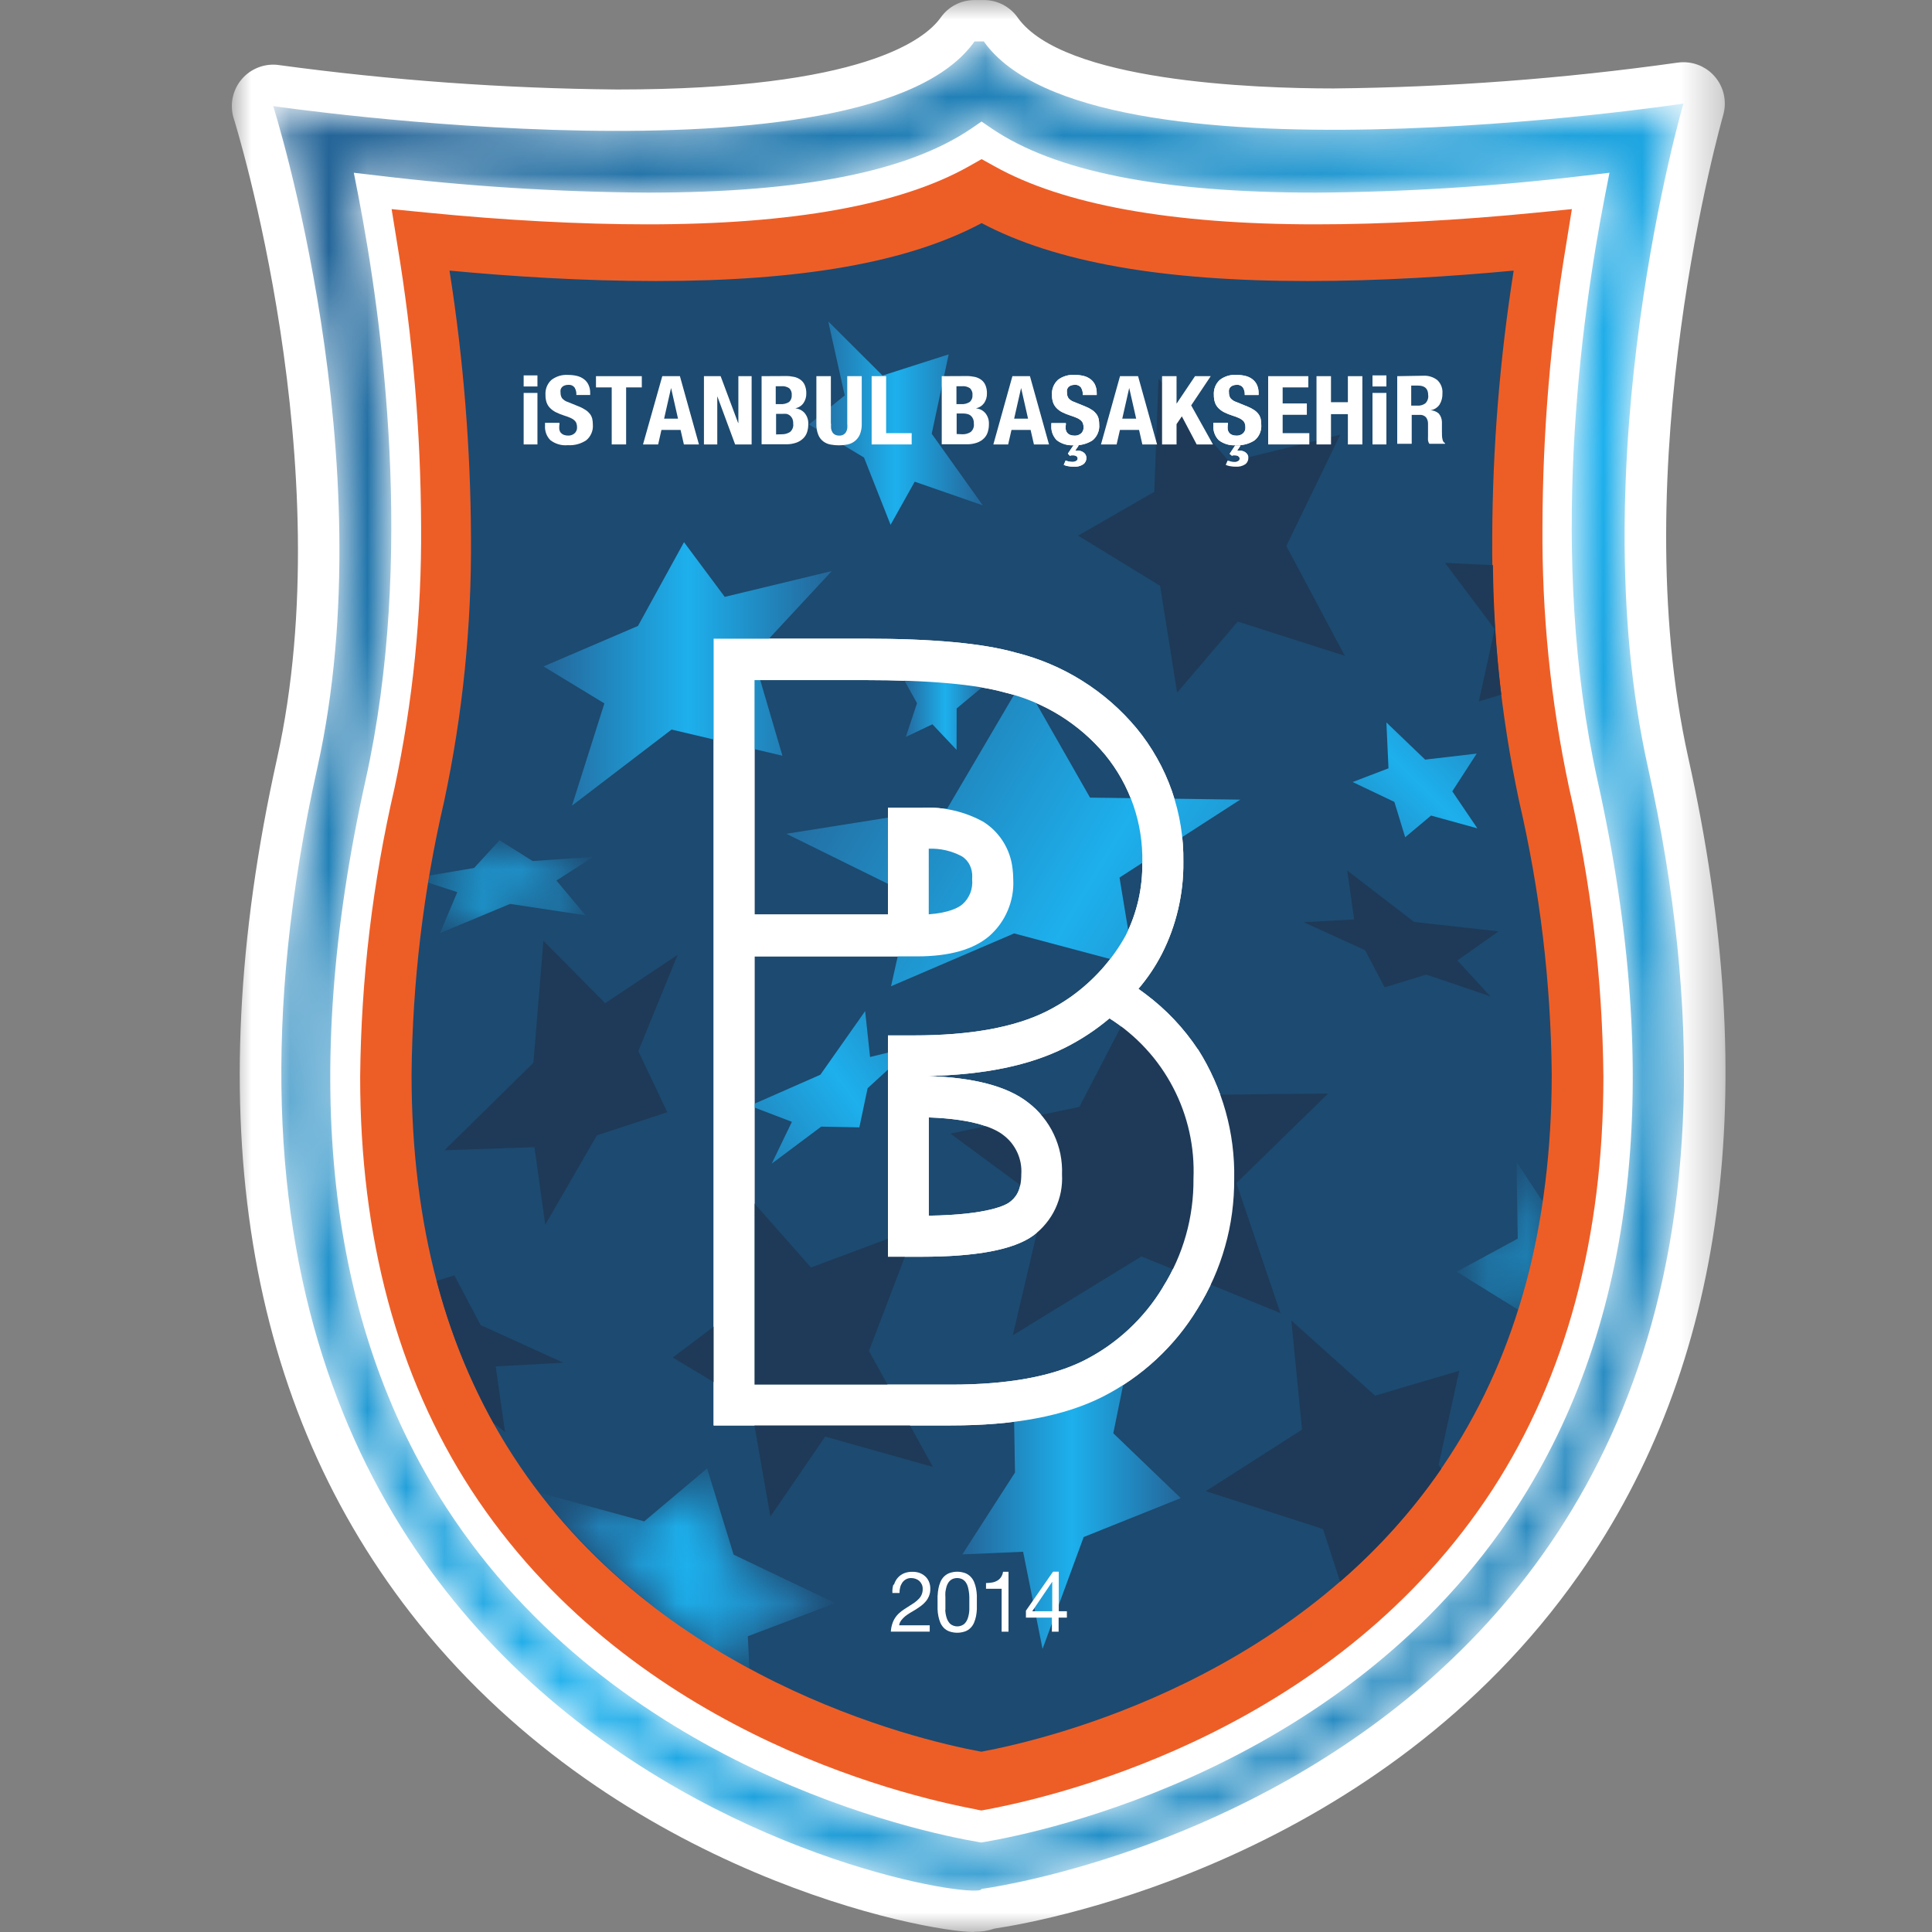 <svg width="50" height="50" viewBox="0 0 50 50" fill="none" xmlns="http://www.w3.org/2000/svg">
<rect x="0" y="0" width="50" height="50" fill="#808080" stroke="none"/>
<mask id="mask0_420_2128" style="mask-type:luminance" maskUnits="userSpaceOnUse" x="6" y="0" width="39" height="50">
<path d="M6 50H44.656V0.001H6V50Z" fill="white"/>
</mask>
<g mask="url(#mask0_420_2128)">
<path d="M25.207 50C23.969 50 16.06 48.524 10.831 42.006C6.346 36.417 5.114 28.883 7.17 19.631C8.852 12.063 6.08 3.158 6.05 3.068C6.036 3.025 6.026 2.981 6.017 2.937C6.009 2.892 6.004 2.848 6.002 2.802C5.999 2.757 6 2.712 6.003 2.667C6.006 2.622 6.012 2.577 6.021 2.533C6.03 2.489 6.042 2.445 6.056 2.402C6.071 2.359 6.088 2.318 6.107 2.277C6.127 2.236 6.149 2.197 6.174 2.159C6.199 2.121 6.226 2.085 6.255 2.051C6.284 2.016 6.316 1.984 6.349 1.953C6.382 1.923 6.418 1.895 6.454 1.868C6.491 1.842 6.53 1.819 6.57 1.798C6.61 1.777 6.651 1.758 6.693 1.742C6.736 1.726 6.779 1.713 6.823 1.702C6.867 1.692 6.911 1.684 6.956 1.679C7.001 1.674 7.046 1.673 7.091 1.673C7.137 1.674 7.181 1.678 7.226 1.685C10.128 2.079 13.044 2.29 15.973 2.316C22.341 2.316 23.95 1.014 24.346 0.453C24.396 0.383 24.453 0.32 24.517 0.263C24.582 0.207 24.653 0.159 24.729 0.12C24.805 0.081 24.885 0.051 24.968 0.031C25.052 0.011 25.136 0.001 25.222 0.001H25.462C25.548 0.001 25.632 0.011 25.715 0.031C25.798 0.051 25.878 0.081 25.954 0.12C26.03 0.16 26.101 0.208 26.165 0.264C26.23 0.32 26.287 0.383 26.336 0.453C27.508 2.109 32.445 2.289 34.515 2.289C37.493 2.259 40.457 2.037 43.407 1.622C43.46 1.614 43.514 1.61 43.568 1.61C43.609 1.61 43.65 1.612 43.691 1.617C43.733 1.622 43.773 1.629 43.813 1.638C43.854 1.648 43.893 1.659 43.932 1.674C43.971 1.688 44.009 1.704 44.046 1.722C44.083 1.741 44.119 1.762 44.154 1.784C44.189 1.807 44.222 1.832 44.254 1.858C44.285 1.885 44.316 1.913 44.344 1.943C44.373 1.973 44.399 2.005 44.424 2.038C44.449 2.071 44.472 2.106 44.493 2.141C44.513 2.177 44.532 2.214 44.549 2.252C44.566 2.29 44.58 2.329 44.592 2.368C44.604 2.408 44.614 2.448 44.621 2.489C44.629 2.53 44.633 2.571 44.636 2.612C44.639 2.653 44.639 2.695 44.637 2.736C44.635 2.777 44.63 2.819 44.623 2.86C44.616 2.901 44.607 2.941 44.596 2.981C44.57 3.07 42.008 12.035 43.694 19.616C45.611 28.236 44.66 35.348 40.868 40.75C35.734 48.068 27.191 49.698 25.736 49.912C25.566 49.97 25.391 49.998 25.212 49.994L25.207 50Z" fill="white"/>
<path d="M8.316 3.857L9.092 8.316L9.535 13.861L8.927 18.697L8.316 21.743L7.873 26.717L8.261 31.704L9.315 36.344L11.3 39.836L13.73 43.126L16.641 45.054L20.01 46.87C20.01 46.87 22.615 47.984 22.782 47.984C22.949 47.984 25.52 48.372 25.52 48.372L27.904 47.708L32.017 46.185L36.26 43.186L38.233 41.459L40.161 38.782L41.738 35.569L42.513 32.743L42.957 29.251V25.785L42.291 22.527L41.736 18.697L41.496 15.221V8.959L42.123 6.078L42.567 3.585L40.159 3.857L37.394 4.124H31.199L28.442 3.58L26.426 2.916L25.436 2.473L24.087 3.248L21.516 4.124L16.607 4.467L12.526 4.124L9.642 3.857H8.316Z" fill="white"/>
</g>
<mask id="mask1_420_2128" style="mask-type:luminance" maskUnits="userSpaceOnUse" x="7" y="1" width="37" height="48">
<path d="M25.398 48.886C25.398 48.886 48.439 45.911 42.647 19.85C40.879 11.898 43.566 2.681 43.566 2.681C43.566 2.681 28.236 4.996 25.46 1.072H25.221C22.447 4.996 7.07 2.745 7.07 2.745C7.07 2.745 9.984 11.911 8.214 19.863C2.422 45.926 25.492 49.383 25.398 48.886ZM25.323 47.672C23.792 47.41 15.93 45.765 11.556 39.024C8.45 34.24 7.745 27.906 9.459 20.197C10.744 14.426 9.887 8.246 9.275 5.075L9.157 4.471L9.765 4.542C12.086 4.822 14.415 4.969 16.753 4.985C20.765 4.985 23.511 4.439 25.152 3.317L25.402 3.145L25.653 3.317C27.296 4.439 30.045 4.985 34.052 4.985C36.392 4.97 38.722 4.822 41.044 4.542L41.653 4.471L41.535 5.075C40.916 8.246 40.059 14.426 41.344 20.197C43.058 27.908 42.353 34.236 39.247 39.02C34.869 45.765 27.001 47.413 25.467 47.672L25.392 47.684L25.317 47.672H25.323Z" fill="white"/>
</mask>
<g mask="url(#mask1_420_2128)">
<path d="M25.398 48.886C25.398 48.886 48.439 45.911 42.647 19.85C40.879 11.898 43.566 2.681 43.566 2.681C43.566 2.681 28.236 4.996 25.46 1.072H25.221C22.447 4.996 7.07 2.745 7.07 2.745C7.07 2.745 9.984 11.911 8.214 19.863C2.422 45.926 25.492 49.383 25.398 48.886ZM25.323 47.672C23.792 47.41 15.93 45.765 11.556 39.024C8.45 34.24 7.745 27.906 9.459 20.197C10.744 14.426 9.887 8.246 9.275 5.075L9.157 4.471L9.765 4.542C12.086 4.822 14.415 4.969 16.753 4.985C20.765 4.985 23.511 4.439 25.152 3.317L25.402 3.145L25.653 3.317C27.296 4.439 30.045 4.985 34.052 4.985C36.392 4.97 38.722 4.822 41.044 4.542L41.653 4.471L41.535 5.075C40.916 8.246 40.059 14.426 41.344 20.197C43.058 27.908 42.353 34.236 39.247 39.02C34.869 45.765 27.001 47.413 25.467 47.672L25.392 47.684L25.317 47.672H25.323Z" fill="url(#paint0_linear_420_2128)"/>
</g>
<mask id="mask2_420_2128" style="mask-type:luminance" maskUnits="userSpaceOnUse" x="6" y="0" width="39" height="50">
<path d="M6 50V-9.31323e-10H44.656V50H6Z" fill="white"/>
</mask>
<g mask="url(#mask2_420_2128)">
<path d="M25.28 46.83C23.226 46.448 16.204 44.72 12.192 38.555C10.285 35.618 9.319 32.021 9.321 27.866C9.345 25.339 9.642 22.846 10.212 20.385C10.687 18.15 10.915 15.89 10.898 13.605C10.888 11.168 10.684 8.746 10.285 6.341L10.135 5.412L11.046 5.502C13.046 5.701 15.021 5.806 16.757 5.806C20.501 5.806 23.299 5.305 25.072 4.306L25.404 4.118L25.743 4.306C27.516 5.296 30.31 5.806 34.046 5.806C35.794 5.806 37.769 5.701 39.77 5.502L40.68 5.412L40.53 6.341C40.13 8.743 39.927 11.162 39.919 13.597C39.901 15.884 40.13 18.147 40.607 20.385C41.176 22.846 41.472 25.338 41.496 27.863C41.496 32.017 40.532 35.614 38.626 38.55C34.609 44.72 27.583 46.448 25.524 46.832L25.396 46.855L25.274 46.832L25.28 46.83Z" fill="#ED5E27"/>
<path d="M12.189 13.903C12.206 16.205 11.975 18.482 11.495 20.734C10.955 23.06 10.674 25.416 10.651 27.803C10.651 31.689 11.529 34.984 13.284 37.687C16.986 43.404 23.648 45.013 25.396 45.334C27.144 45.011 33.812 43.407 37.518 37.681C39.275 34.981 40.155 31.69 40.159 27.805C40.136 25.418 39.855 23.062 39.315 20.736C38.834 18.483 38.603 16.203 38.619 13.899C38.628 11.586 38.813 9.287 39.174 7.003C37.627 7.149 35.746 7.273 33.84 7.273C30.087 7.273 27.321 6.789 25.404 5.774C23.491 6.796 20.724 7.273 16.968 7.273C15.058 7.273 13.177 7.149 11.633 7.003C11.993 9.289 12.179 11.589 12.189 13.903Z" fill="#1D4A70"/>
<path d="M27.813 11.662H27.898C27.925 11.663 27.951 11.667 27.976 11.675C28.001 11.684 28.025 11.695 28.046 11.712C28.067 11.727 28.083 11.747 28.096 11.769C28.109 11.794 28.115 11.819 28.115 11.846C28.116 11.88 28.11 11.913 28.095 11.943C28.08 11.973 28.059 11.998 28.031 12.018C27.957 12.064 27.876 12.084 27.789 12.078C27.737 12.078 27.684 12.073 27.633 12.063C27.597 12.057 27.563 12.046 27.53 12.031L27.579 11.917C27.605 11.929 27.631 11.938 27.659 11.943C27.692 11.95 27.725 11.954 27.759 11.954C27.793 11.954 27.823 11.946 27.851 11.928C27.876 11.916 27.889 11.896 27.89 11.868C27.89 11.843 27.88 11.823 27.86 11.808C27.835 11.791 27.807 11.783 27.776 11.784H27.729L27.688 11.795L27.637 11.739L27.781 11.525H27.92L27.821 11.669L27.813 11.662ZM27.581 11.003C27.578 11.041 27.578 11.078 27.581 11.116C27.587 11.148 27.6 11.177 27.62 11.201C27.641 11.226 27.667 11.245 27.697 11.255C27.737 11.27 27.777 11.276 27.819 11.275C27.877 11.275 27.928 11.257 27.973 11.221C27.998 11.201 28.016 11.176 28.028 11.147C28.04 11.118 28.044 11.088 28.042 11.056C28.043 11.021 28.037 10.986 28.025 10.953C28.013 10.923 27.994 10.897 27.969 10.876C27.938 10.85 27.904 10.83 27.866 10.814C27.815 10.792 27.763 10.773 27.71 10.756C27.636 10.734 27.565 10.705 27.496 10.671C27.439 10.643 27.388 10.606 27.344 10.561C27.303 10.519 27.273 10.471 27.254 10.416C27.233 10.353 27.224 10.289 27.226 10.223C27.22 10.149 27.231 10.078 27.258 10.009C27.285 9.94 27.326 9.881 27.38 9.831C27.441 9.784 27.509 9.75 27.583 9.728C27.657 9.706 27.732 9.698 27.808 9.702C27.886 9.702 27.962 9.71 28.038 9.728C28.104 9.743 28.165 9.771 28.22 9.812C28.272 9.851 28.312 9.9 28.34 9.959C28.37 10.027 28.384 10.099 28.383 10.174V10.223H28.023C28.027 10.153 28.011 10.088 27.976 10.028C27.957 10.004 27.934 9.986 27.906 9.973C27.878 9.961 27.849 9.957 27.819 9.959C27.783 9.958 27.748 9.964 27.714 9.976C27.689 9.986 27.666 10.001 27.648 10.021C27.631 10.041 27.619 10.063 27.613 10.088C27.61 10.114 27.61 10.139 27.613 10.165C27.612 10.214 27.624 10.26 27.65 10.302C27.692 10.352 27.744 10.386 27.806 10.405L28.096 10.523C28.157 10.547 28.215 10.578 28.269 10.615C28.31 10.643 28.346 10.678 28.376 10.718C28.403 10.755 28.422 10.796 28.432 10.84C28.442 10.889 28.448 10.938 28.447 10.988C28.453 11.066 28.442 11.14 28.411 11.212C28.381 11.284 28.336 11.345 28.276 11.395C28.205 11.441 28.129 11.475 28.048 11.496C27.966 11.518 27.884 11.526 27.8 11.521C27.719 11.529 27.639 11.522 27.56 11.499C27.482 11.476 27.41 11.44 27.346 11.39C27.299 11.341 27.263 11.284 27.239 11.22C27.215 11.156 27.205 11.09 27.209 11.022V10.951H27.584V11.003H27.581Z" fill="white"/>
<path d="M32.004 11.662H32.09C32.116 11.663 32.142 11.667 32.167 11.675C32.193 11.684 32.217 11.695 32.238 11.712C32.259 11.727 32.275 11.747 32.287 11.769C32.3 11.794 32.307 11.819 32.306 11.846C32.308 11.88 32.301 11.913 32.286 11.943C32.272 11.973 32.251 11.998 32.223 12.018C32.149 12.064 32.068 12.084 31.981 12.078C31.928 12.078 31.876 12.073 31.825 12.063C31.789 12.057 31.755 12.046 31.722 12.031L31.771 11.917C31.796 11.929 31.823 11.938 31.85 11.943C31.883 11.95 31.917 11.954 31.951 11.954C31.984 11.954 32.015 11.946 32.043 11.928C32.068 11.916 32.08 11.896 32.082 11.868C32.081 11.842 32.071 11.822 32.049 11.808C32.024 11.791 31.996 11.783 31.966 11.784L31.921 11.782L31.88 11.793L31.823 11.744L31.966 11.529H32.107L32.009 11.673L32.004 11.662ZM31.773 11.003C31.769 11.041 31.769 11.078 31.773 11.116C31.779 11.148 31.792 11.177 31.812 11.202C31.833 11.226 31.858 11.244 31.889 11.255C31.927 11.27 31.968 11.276 32.009 11.275C32.066 11.275 32.118 11.257 32.163 11.221C32.187 11.201 32.205 11.176 32.217 11.147C32.229 11.118 32.234 11.088 32.231 11.056C32.232 11.021 32.226 10.986 32.214 10.953C32.202 10.923 32.184 10.897 32.159 10.876C32.127 10.85 32.093 10.83 32.056 10.814C32.005 10.792 31.953 10.773 31.9 10.756C31.826 10.734 31.754 10.706 31.685 10.671C31.629 10.643 31.578 10.606 31.533 10.561C31.492 10.519 31.462 10.471 31.443 10.416C31.423 10.353 31.414 10.289 31.415 10.223C31.41 10.149 31.42 10.078 31.447 10.009C31.474 9.94 31.515 9.881 31.57 9.831C31.631 9.784 31.699 9.75 31.772 9.728C31.846 9.706 31.921 9.698 31.998 9.702C32.075 9.702 32.152 9.71 32.227 9.728C32.294 9.744 32.354 9.771 32.409 9.812C32.461 9.851 32.501 9.9 32.529 9.959C32.559 10.027 32.574 10.099 32.572 10.174V10.223H32.214C32.219 10.153 32.203 10.088 32.167 10.028C32.149 10.004 32.126 9.986 32.098 9.973C32.07 9.961 32.041 9.957 32.011 9.959C31.975 9.958 31.94 9.964 31.906 9.976C31.88 9.987 31.858 10.002 31.839 10.021C31.823 10.041 31.811 10.063 31.805 10.088C31.802 10.114 31.802 10.139 31.805 10.165C31.804 10.214 31.816 10.26 31.842 10.302C31.884 10.352 31.936 10.386 31.998 10.405L32.287 10.523C32.349 10.547 32.408 10.578 32.463 10.615C32.504 10.643 32.54 10.678 32.57 10.718C32.597 10.755 32.615 10.796 32.626 10.84C32.636 10.889 32.641 10.938 32.641 10.988C32.647 11.066 32.635 11.14 32.605 11.212C32.575 11.284 32.529 11.345 32.469 11.395C32.399 11.441 32.323 11.475 32.242 11.496C32.16 11.518 32.078 11.526 31.994 11.521C31.912 11.529 31.833 11.522 31.754 11.499C31.676 11.476 31.604 11.44 31.54 11.39C31.491 11.34 31.455 11.282 31.431 11.216C31.407 11.151 31.398 11.083 31.402 11.013V10.943H31.777V10.994L31.773 11.003Z" fill="white"/>
<path d="M24.036 31.46V28.919C25.259 28.96 25.769 29.221 25.964 29.373C26.042 29.432 26.112 29.5 26.174 29.576C26.235 29.652 26.286 29.735 26.327 29.824C26.368 29.913 26.397 30.006 26.415 30.102C26.432 30.198 26.438 30.295 26.431 30.393C26.431 30.821 26.281 31.001 26.12 31.119C26.045 31.175 25.6 31.44 24.034 31.462L24.036 31.46ZM24.036 23.677V21.964C24.339 21.954 24.625 22.019 24.893 22.161C24.915 22.174 24.936 22.189 24.955 22.206C24.998 22.243 25.035 22.285 25.066 22.332C25.119 22.418 25.15 22.511 25.159 22.611C25.162 22.659 25.162 22.708 25.159 22.756C25.165 22.816 25.164 22.875 25.156 22.934C25.148 22.994 25.134 23.051 25.113 23.107C25.091 23.163 25.063 23.216 25.03 23.265C24.996 23.314 24.957 23.359 24.912 23.399C24.812 23.487 24.57 23.624 24.03 23.662L24.036 23.677ZM30.094 33.317C29.85 33.721 29.554 34.084 29.208 34.406C28.862 34.727 28.478 34.995 28.057 35.208C27.226 35.626 26.078 35.834 24.612 35.834H19.527V24.751H23.734C24.575 24.751 25.201 24.573 25.611 24.217C25.713 24.127 25.803 24.027 25.883 23.916C25.962 23.805 26.028 23.687 26.081 23.562C26.134 23.436 26.173 23.306 26.197 23.172C26.221 23.038 26.23 22.903 26.223 22.767C26.223 22.675 26.217 22.582 26.206 22.491C26.178 22.227 26.092 21.984 25.949 21.76C25.863 21.629 25.76 21.511 25.641 21.409C25.583 21.36 25.522 21.315 25.459 21.274C25.217 21.139 24.961 21.04 24.691 20.977C24.421 20.915 24.148 20.891 23.871 20.905H22.98V23.667H19.527V17.6H22.378C24.032 17.6 25.241 17.707 26.007 17.922C26.259 17.982 26.505 18.063 26.744 18.163C26.983 18.263 27.213 18.381 27.434 18.518C27.654 18.655 27.862 18.808 28.058 18.978C28.254 19.148 28.435 19.333 28.601 19.532C28.76 19.727 28.901 19.934 29.024 20.153C29.146 20.373 29.249 20.601 29.331 20.839C29.413 21.076 29.473 21.32 29.512 21.568C29.551 21.816 29.568 22.066 29.563 22.317C29.568 22.645 29.535 22.968 29.463 23.288C29.39 23.607 29.281 23.913 29.134 24.207C28.96 24.522 28.752 24.815 28.512 25.084C28.271 25.353 28.004 25.591 27.71 25.8C27.513 25.939 27.306 26.062 27.091 26.171C26.26 26.588 25.111 26.796 23.646 26.796H22.98V32.524H23.837C25.265 32.524 26.232 32.342 26.737 31.978C26.861 31.888 26.971 31.783 27.068 31.665C27.166 31.547 27.247 31.419 27.312 31.28C27.377 31.142 27.424 30.997 27.454 30.847C27.483 30.697 27.493 30.546 27.485 30.393C27.492 30.214 27.477 30.037 27.442 29.862C27.406 29.686 27.349 29.518 27.273 29.356C27.197 29.194 27.102 29.044 26.989 28.905C26.877 28.766 26.749 28.642 26.607 28.534C26.07 28.112 25.199 27.884 23.995 27.848C25.476 27.816 26.645 27.574 27.564 27.113C27.977 26.905 28.361 26.653 28.714 26.355C28.887 26.465 29.053 26.585 29.21 26.716C29.367 26.848 29.515 26.988 29.654 27.139C29.793 27.29 29.921 27.449 30.039 27.616C30.157 27.784 30.263 27.959 30.358 28.14C30.453 28.322 30.536 28.509 30.606 28.701C30.677 28.893 30.734 29.09 30.779 29.29C30.823 29.49 30.855 29.692 30.873 29.896C30.891 30.1 30.895 30.304 30.887 30.509C30.889 30.755 30.874 31 30.841 31.244C30.809 31.489 30.759 31.729 30.692 31.966C30.625 32.203 30.542 32.434 30.442 32.66C30.342 32.885 30.227 33.102 30.096 33.31L30.094 33.317ZM31.004 27.163C30.635 26.607 30.183 26.128 29.648 25.727L29.462 25.59C29.699 25.313 29.901 25.012 30.068 24.689C30.256 24.32 30.396 23.935 30.49 23.532C30.584 23.13 30.63 22.722 30.625 22.309C30.63 21.996 30.608 21.686 30.558 21.378C30.508 21.069 30.432 20.767 30.329 20.473C30.226 20.178 30.098 19.894 29.944 19.622C29.791 19.349 29.616 19.093 29.417 18.851C29.216 18.61 28.998 18.386 28.762 18.179C28.525 17.973 28.274 17.786 28.008 17.619C27.742 17.453 27.465 17.308 27.176 17.186C26.887 17.063 26.59 16.964 26.285 16.889C25.428 16.647 24.143 16.529 22.378 16.529H18.469V36.89H24.612C26.26 36.89 27.541 36.648 28.53 36.151C28.783 36.023 29.026 35.878 29.258 35.716C29.491 35.554 29.711 35.377 29.919 35.184C30.127 34.992 30.32 34.786 30.5 34.566C30.679 34.347 30.842 34.116 30.989 33.874C31.146 33.623 31.285 33.362 31.405 33.091C31.525 32.821 31.625 32.543 31.705 32.258C31.786 31.973 31.846 31.684 31.885 31.391C31.924 31.097 31.943 30.802 31.941 30.506C31.947 30.212 31.931 29.918 31.894 29.626C31.857 29.333 31.798 29.045 31.719 28.761C31.639 28.477 31.54 28.201 31.419 27.931C31.299 27.662 31.16 27.403 31.002 27.154" fill="white"/>
<path d="M27.813 11.662H27.898C27.925 11.663 27.951 11.667 27.976 11.675C28.001 11.684 28.025 11.695 28.046 11.712C28.067 11.727 28.083 11.747 28.096 11.769C28.109 11.794 28.115 11.819 28.115 11.846C28.116 11.88 28.11 11.913 28.095 11.943C28.08 11.973 28.059 11.998 28.031 12.018C27.957 12.064 27.876 12.084 27.789 12.078C27.737 12.078 27.684 12.073 27.633 12.063C27.597 12.057 27.563 12.046 27.53 12.031L27.579 11.917C27.605 11.929 27.631 11.938 27.659 11.943C27.692 11.95 27.725 11.954 27.759 11.954C27.793 11.954 27.823 11.946 27.851 11.928C27.876 11.916 27.889 11.896 27.89 11.868C27.89 11.842 27.879 11.822 27.858 11.808C27.833 11.791 27.805 11.783 27.774 11.784H27.725L27.684 11.795L27.637 11.739L27.781 11.525H27.92L27.821 11.669L27.813 11.662ZM27.581 11.003C27.578 11.041 27.578 11.078 27.581 11.116C27.587 11.148 27.6 11.177 27.62 11.201C27.641 11.226 27.667 11.245 27.697 11.255C27.737 11.27 27.777 11.276 27.819 11.275C27.877 11.275 27.928 11.257 27.973 11.221C27.998 11.201 28.016 11.176 28.028 11.147C28.04 11.118 28.044 11.088 28.042 11.056C28.043 11.021 28.037 10.986 28.025 10.953C28.013 10.923 27.994 10.897 27.969 10.876C27.938 10.85 27.904 10.83 27.866 10.814C27.815 10.792 27.763 10.773 27.71 10.756C27.636 10.734 27.565 10.705 27.496 10.671C27.439 10.643 27.388 10.606 27.344 10.561C27.303 10.519 27.273 10.471 27.254 10.416C27.233 10.353 27.224 10.289 27.226 10.223C27.22 10.149 27.231 10.078 27.258 10.009C27.285 9.94 27.326 9.881 27.38 9.831C27.441 9.784 27.509 9.75 27.583 9.728C27.657 9.706 27.732 9.698 27.808 9.702C27.886 9.702 27.962 9.71 28.038 9.728C28.104 9.743 28.165 9.771 28.22 9.812C28.272 9.851 28.312 9.9 28.34 9.959C28.37 10.027 28.384 10.099 28.383 10.174V10.223H28.023C28.027 10.153 28.011 10.088 27.976 10.028C27.957 10.004 27.934 9.986 27.906 9.973C27.878 9.961 27.849 9.957 27.819 9.959C27.783 9.958 27.748 9.964 27.714 9.976C27.689 9.986 27.666 10.001 27.648 10.021C27.631 10.041 27.619 10.063 27.613 10.088C27.61 10.114 27.61 10.139 27.613 10.165C27.612 10.214 27.624 10.26 27.65 10.302C27.692 10.352 27.744 10.386 27.806 10.405L28.096 10.523C28.157 10.547 28.215 10.578 28.269 10.615C28.31 10.643 28.346 10.678 28.376 10.718C28.403 10.755 28.421 10.796 28.432 10.84C28.442 10.889 28.448 10.938 28.447 10.988C28.453 11.066 28.442 11.14 28.411 11.212C28.381 11.284 28.336 11.345 28.276 11.395C28.205 11.441 28.129 11.475 28.048 11.496C27.966 11.518 27.884 11.526 27.8 11.521C27.719 11.529 27.639 11.522 27.56 11.499C27.482 11.476 27.41 11.44 27.346 11.39C27.299 11.341 27.263 11.284 27.239 11.22C27.215 11.156 27.205 11.09 27.209 11.022V10.951H27.584V11.003H27.581Z" fill="white"/>
<path fill-rule="evenodd" clip-rule="evenodd" d="M14.111 31.696L13.832 29.688L11.504 29.768L13.805 27.503L14.064 24.348L15.662 25.963L17.538 24.71L16.519 27.203L17.27 28.784L15.448 29.382L14.111 31.696Z" fill="#1E3A58"/>
<path fill-rule="evenodd" clip-rule="evenodd" d="M14.803 20.85L15.641 18.204L14.066 17.247L16.511 16.199L17.702 14.031L18.756 15.447L21.527 14.779L19.49 16.971L20.249 19.558L17.436 18.894L17.38 18.881L14.803 20.85Z" fill="url(#paint1_linear_420_2128)"/>
<path fill-rule="evenodd" clip-rule="evenodd" d="M23.048 13.582L22.36 11.84L20.934 10.985L21.861 10.234L21.435 8.318L22.84 9.719L24.552 9.171L24.113 11.225L25.434 13.078L23.673 12.466L23.048 13.582Z" fill="url(#paint2_linear_420_2128)"/>
<path fill-rule="evenodd" clip-rule="evenodd" d="M30.464 17.926L30.023 15.161L27.902 13.862L29.873 12.729L29.982 9.803L31.818 11.956L34.684 11.251L33.29 14.13L34.804 16.973L32.032 16.086L30.464 17.926Z" fill="#1E3A58"/>
<path fill-rule="evenodd" clip-rule="evenodd" d="M24.13 18.744L23.442 19.072L23.732 18.198L23.376 17.558L24.04 17.483L24.496 16.639L24.678 17.51L25.552 17.675L24.758 18.335L24.756 19.406L24.13 18.744Z" fill="url(#paint3_linear_420_2128)"/>
<path fill-rule="evenodd" clip-rule="evenodd" d="M23.06 25.524L23.585 23.172L20.351 21.578L24.519 20.916L26.471 17.594L28.21 20.642L32.098 20.694L28.973 22.711L29.348 24.984L26.244 24.157L23.06 25.524Z" fill="url(#paint4_linear_420_2128)"/>
<path fill-rule="evenodd" clip-rule="evenodd" d="M38.217 19.503L36.883 19.659L35.88 18.697L35.934 19.884L35.006 20.239L36.086 20.753L36.366 21.668L37.035 21.107L38.234 21.437L37.585 20.479L38.217 19.503Z" fill="url(#paint5_linear_420_2128)"/>
<path fill-rule="evenodd" clip-rule="evenodd" d="M36.597 23.86L34.866 22.529L35.046 23.795L33.739 23.866L35.329 24.592L35.834 25.552L36.914 25.222L38.57 25.785L37.717 24.856L38.782 24.104L36.597 23.86Z" fill="#1E3A58"/>
<path fill-rule="evenodd" clip-rule="evenodd" d="M26.212 34.557L27.017 31.121L24.595 29.337L27.934 28.647L29.29 26.034L30.863 28.335L34.371 28.302L31.998 30.618L33.138 33.983L29.541 32.516L26.212 34.557Z" fill="#1E3A58"/>
<path fill-rule="evenodd" clip-rule="evenodd" d="M26.981 42.674L28.046 39.778L30.558 38.771L28.812 37.093L29.378 34.317L27.623 36.303L26.227 35.759L26.268 38.109L24.905 40.227L26.478 40.159L26.981 42.674Z" fill="url(#paint6_linear_420_2128)"/>
<path fill-rule="evenodd" clip-rule="evenodd" d="M19.972 30.115L20.494 29.033L19.406 28.617L21.231 27.814L22.39 26.167L22.517 27.355L23.635 27.081L22.454 28.163L22.24 29.176L21.253 29.157L19.972 30.115Z" fill="url(#paint7_linear_420_2128)"/>
<path fill-rule="evenodd" clip-rule="evenodd" d="M20.988 32.803L19.209 30.789L19.205 33.782L17.41 35.133L19.428 36.342L19.938 39.248L21.356 37.179L24.143 37.963L22.489 34.964L23.697 31.79L20.988 32.803Z" fill="#1E3A58"/>
</g>
<mask id="mask3_420_2128" style="mask-type:luminance" maskUnits="userSpaceOnUse" x="11" y="21" width="5" height="4">
<path d="M11.114 22.658L11.082 22.844L11.834 23.088L11.388 24.149L13.201 23.393L15.154 23.688L14.4 22.788L15.356 22.176L13.785 22.283L12.928 21.745L12.269 22.463L11.118 22.658H11.114Z" fill="white"/>
</mask>
<g mask="url(#mask3_420_2128)">
<path d="M11.114 22.658L11.082 22.844L11.834 23.088L11.388 24.149L13.201 23.393L15.154 23.688L14.4 22.788L15.356 22.176L13.785 22.283L12.928 21.745L12.269 22.463L11.118 22.658H11.114Z" fill="url(#paint8_linear_420_2128)"/>
</g>
<mask id="mask4_420_2128" style="mask-type:luminance" maskUnits="userSpaceOnUse" x="6" y="0" width="39" height="50">
<path d="M6 50V-9.31323e-10H44.656V50H6Z" fill="white"/>
</mask>
<g mask="url(#mask4_420_2128)">
<path d="M34.673 40.939C35.675 40.075 36.551 39.099 37.301 38.011L37.231 37.914L37.764 35.476L35.588 36.119L33.42 34.176L33.696 36.999L31.207 38.591L34.24 39.572L34.684 40.939H34.673Z" fill="#1E3A58"/>
</g>
<mask id="mask5_420_2128" style="mask-type:luminance" maskUnits="userSpaceOnUse" x="13" y="38" width="9" height="6">
<path d="M13.943 38.617C14.68 39.562 15.507 40.419 16.426 41.188C17.344 41.957 18.333 42.621 19.393 43.18L19.354 42.346L21.619 41.489L18.986 40.234L18.3 38.002L16.672 39.373L13.943 38.626V38.617Z" fill="white"/>
</mask>
<g mask="url(#mask5_420_2128)">
<path d="M13.943 38.617C14.68 39.562 15.507 40.419 16.426 41.188C17.344 41.957 18.333 42.621 19.393 43.18L19.354 42.346L21.619 41.489L18.986 40.234L18.3 38.002L16.672 39.373L13.943 38.626V38.617Z" fill="url(#paint9_linear_420_2128)"/>
</g>
<mask id="mask6_420_2128" style="mask-type:luminance" maskUnits="userSpaceOnUse" x="37" y="30" width="3" height="4">
<path d="M39.288 33.906C39.575 32.989 39.79 32.055 39.93 31.104L39.247 30.068L39.279 32.055L37.7 32.912L39.292 33.898L39.288 33.906Z" fill="white"/>
</mask>
<g mask="url(#mask6_420_2128)">
<path d="M39.288 33.906C39.575 32.989 39.79 32.055 39.93 31.104L39.247 30.068L39.279 32.055L37.7 32.912L39.292 33.898L39.288 33.906Z" fill="url(#paint10_linear_420_2128)"/>
</g>
<mask id="mask7_420_2128" style="mask-type:luminance" maskUnits="userSpaceOnUse" x="6" y="0" width="39" height="50">
<path d="M6 50V-9.31323e-10H44.656V50H6Z" fill="white"/>
</mask>
<g mask="url(#mask7_420_2128)">
<path d="M38.851 17.969C38.718 16.84 38.647 15.717 38.637 14.625L37.397 14.567L38.682 16.281L38.273 18.151L38.846 17.98L38.851 17.969Z" fill="#1E3A58"/>
<path d="M11.301 33.146C11.637 34.437 12.129 35.666 12.774 36.833L13.07 37.06L12.828 35.361L14.58 35.267L12.438 34.292L11.759 33.007L11.29 33.15L11.301 33.146Z" fill="#1E3A58"/>
<path d="M13.909 11.502H13.552V10.169H13.909V11.502ZM13.909 10.002H13.552V9.715H13.909V10.007V10.002Z" fill="white"/>
<path d="M14.475 11.003C14.472 11.04 14.472 11.077 14.475 11.114C14.481 11.146 14.493 11.175 14.514 11.2C14.535 11.224 14.561 11.242 14.591 11.254C14.63 11.268 14.67 11.274 14.711 11.273C14.768 11.273 14.82 11.255 14.865 11.219C14.889 11.199 14.907 11.174 14.919 11.145C14.931 11.116 14.936 11.086 14.934 11.054C14.934 11.019 14.928 10.985 14.916 10.951C14.904 10.921 14.885 10.896 14.861 10.874C14.83 10.849 14.795 10.828 14.758 10.812C14.707 10.79 14.655 10.771 14.602 10.755C14.528 10.732 14.456 10.703 14.387 10.669C14.331 10.641 14.28 10.604 14.235 10.559C14.194 10.518 14.164 10.469 14.145 10.414C14.125 10.352 14.116 10.288 14.117 10.223C14.112 10.149 14.123 10.078 14.149 10.009C14.177 9.94 14.217 9.881 14.272 9.831C14.333 9.785 14.401 9.751 14.474 9.728C14.548 9.706 14.623 9.698 14.7 9.703C14.778 9.702 14.854 9.711 14.929 9.728C14.996 9.744 15.056 9.771 15.111 9.812C15.164 9.851 15.204 9.901 15.231 9.96C15.262 10.028 15.276 10.099 15.274 10.174V10.223H14.916C14.921 10.153 14.905 10.088 14.869 10.028C14.851 10.004 14.828 9.986 14.8 9.974C14.772 9.962 14.743 9.957 14.713 9.96C14.677 9.958 14.642 9.964 14.608 9.977C14.582 9.986 14.56 10.002 14.542 10.022C14.525 10.041 14.513 10.063 14.507 10.088C14.504 10.114 14.504 10.139 14.507 10.165C14.506 10.214 14.518 10.26 14.544 10.303C14.586 10.352 14.638 10.387 14.7 10.405L14.989 10.523C15.051 10.547 15.108 10.578 15.163 10.615C15.205 10.643 15.241 10.678 15.272 10.718C15.299 10.755 15.317 10.796 15.328 10.84C15.338 10.889 15.343 10.938 15.343 10.988C15.349 11.066 15.338 11.14 15.307 11.212C15.277 11.284 15.232 11.345 15.171 11.395C15.101 11.441 15.025 11.475 14.944 11.497C14.863 11.518 14.78 11.527 14.696 11.521C14.615 11.529 14.535 11.522 14.456 11.499C14.378 11.476 14.306 11.44 14.242 11.39C14.193 11.34 14.157 11.282 14.133 11.216C14.11 11.151 14.1 11.083 14.105 11.014V10.943H14.479V10.994L14.475 11.003Z" fill="white"/>
<path d="M16.61 10.026H16.204V11.502H15.831V10.026H15.424V9.735H16.61V10.026Z" fill="white"/>
<path d="M17.547 10.835L17.367 10.041L17.187 10.835H17.547ZM17.596 9.735L18.089 11.502H17.699L17.613 11.127H17.118L17.033 11.502H16.641L17.14 9.735H17.596Z" fill="white"/>
<path d="M19.102 10.945H19.109V9.735H19.452V11.502H19.025L18.567 10.264H18.563V11.502H18.218V9.735H18.65L19.102 10.945Z" fill="white"/>
<path d="M20.23 11.239C20.308 11.241 20.379 11.221 20.445 11.181C20.476 11.154 20.499 11.122 20.514 11.084C20.529 11.046 20.534 11.007 20.528 10.966C20.53 10.922 20.523 10.879 20.507 10.838C20.493 10.806 20.473 10.779 20.447 10.757C20.419 10.734 20.388 10.719 20.353 10.711C20.317 10.708 20.281 10.708 20.245 10.711H20.085V11.243L20.23 11.239ZM20.192 10.459C20.273 10.465 20.349 10.447 20.419 10.405C20.444 10.383 20.463 10.355 20.476 10.324C20.488 10.292 20.493 10.259 20.49 10.225C20.493 10.192 20.489 10.16 20.478 10.129C20.467 10.098 20.449 10.07 20.425 10.047C20.36 10.005 20.289 9.987 20.211 9.996H20.076V10.459H20.192ZM20.338 9.732C20.41 9.731 20.481 9.739 20.552 9.754C20.613 9.767 20.668 9.792 20.719 9.829C20.768 9.865 20.804 9.912 20.828 9.968C20.856 10.037 20.869 10.108 20.867 10.182C20.869 10.272 20.845 10.354 20.796 10.429C20.743 10.503 20.671 10.549 20.582 10.568C20.681 10.578 20.763 10.619 20.828 10.694C20.893 10.778 20.924 10.873 20.918 10.979C20.919 11.046 20.909 11.112 20.89 11.176C20.871 11.239 20.838 11.294 20.792 11.341C20.74 11.393 20.68 11.43 20.612 11.455C20.523 11.486 20.432 11.5 20.338 11.498H19.71V9.735L20.338 9.732Z" fill="white"/>
<path d="M21.508 10.966C21.505 11.007 21.505 11.048 21.508 11.088C21.513 11.123 21.524 11.155 21.542 11.185C21.559 11.213 21.582 11.234 21.61 11.249C21.644 11.266 21.68 11.274 21.718 11.273C21.756 11.275 21.793 11.267 21.827 11.249C21.855 11.233 21.877 11.212 21.893 11.185C21.911 11.155 21.922 11.123 21.927 11.088C21.931 11.048 21.931 11.007 21.927 10.966V9.735H22.302V10.966C22.305 11.063 22.289 11.156 22.253 11.245C22.223 11.314 22.179 11.372 22.12 11.418C22.063 11.462 22 11.49 21.93 11.504C21.859 11.518 21.788 11.525 21.715 11.525C21.643 11.525 21.572 11.519 21.501 11.506C21.431 11.495 21.368 11.468 21.311 11.427C21.251 11.382 21.206 11.325 21.178 11.255C21.141 11.162 21.125 11.066 21.128 10.966V9.735H21.503V10.966H21.508Z" fill="white"/>
<path d="M22.558 9.735H22.933V11.21H23.594V11.502H22.558V9.735Z" fill="white"/>
<path d="M24.905 11.239C24.983 11.241 25.054 11.222 25.12 11.181C25.151 11.155 25.174 11.123 25.189 11.084C25.204 11.046 25.209 11.007 25.203 10.966C25.205 10.922 25.198 10.879 25.182 10.838C25.168 10.806 25.148 10.779 25.122 10.757C25.095 10.735 25.065 10.721 25.032 10.713C24.995 10.705 24.957 10.701 24.918 10.701H24.758V11.232L24.905 11.239ZM24.867 10.459C24.948 10.465 25.024 10.447 25.094 10.405C25.12 10.383 25.139 10.356 25.152 10.324C25.165 10.292 25.17 10.259 25.167 10.225C25.171 10.192 25.167 10.16 25.155 10.129C25.144 10.098 25.126 10.07 25.103 10.047C25.037 10.005 24.966 9.987 24.888 9.996H24.753V10.459H24.867ZM25.013 9.732C25.085 9.731 25.156 9.739 25.227 9.754C25.288 9.767 25.343 9.792 25.394 9.829C25.443 9.865 25.479 9.912 25.503 9.968C25.531 10.037 25.544 10.108 25.542 10.182C25.544 10.272 25.52 10.354 25.471 10.429C25.417 10.502 25.346 10.549 25.257 10.568C25.356 10.577 25.438 10.619 25.503 10.694C25.568 10.778 25.598 10.873 25.593 10.979C25.594 11.046 25.584 11.112 25.565 11.176C25.547 11.239 25.515 11.294 25.469 11.341C25.417 11.393 25.357 11.43 25.289 11.455C25.2 11.486 25.109 11.5 25.015 11.498H24.372V9.735L25.013 9.732Z" fill="white"/>
<path d="M26.606 10.835L26.426 10.041L26.246 10.835H26.606ZM26.655 9.735L27.148 11.502H26.758L26.672 11.127H26.177L26.091 11.502H25.708L26.201 9.735H26.655Z" fill="white"/>
<path d="M29.404 10.835L29.224 10.041L29.044 10.835H29.404ZM29.453 9.735L29.945 11.502H29.564L29.479 11.127H28.984L28.898 11.502H28.493L28.986 9.735H29.453Z" fill="white"/>
<path d="M30.449 10.441H30.453L30.927 9.735H31.334L30.828 10.491L31.392 11.502H30.97L30.586 10.775L30.449 10.977V11.502H30.074V9.735H30.449V10.441Z" fill="white"/>
<path d="M33.859 10.026H33.195V10.441H33.821V10.735H33.195V11.21H33.885V11.502H32.82V9.735H33.859V10.026Z" fill="white"/>
<path d="M34.446 9.735V10.409H34.883V9.735H35.258V11.502H34.883V10.718H34.446V11.502H34.071V9.735H34.446Z" fill="white"/>
<path d="M35.88 11.502H35.52V10.169H35.88V11.502ZM35.88 10.002H35.52V9.715H35.88V10.007V10.002Z" fill="white"/>
<path d="M36.674 10.497C36.753 10.504 36.825 10.484 36.888 10.438C36.917 10.41 36.937 10.377 36.95 10.339C36.963 10.301 36.967 10.263 36.961 10.223C36.961 10.06 36.874 9.979 36.7 9.979H36.522V10.497H36.674ZM36.835 9.724C36.901 9.72 36.965 9.728 37.027 9.748C37.09 9.767 37.147 9.797 37.199 9.838C37.245 9.882 37.28 9.934 37.303 9.994C37.326 10.054 37.335 10.117 37.33 10.18C37.334 10.285 37.309 10.382 37.255 10.472C37.227 10.511 37.194 10.543 37.153 10.569C37.112 10.594 37.069 10.61 37.021 10.617C37.103 10.621 37.174 10.649 37.236 10.703C37.287 10.765 37.314 10.837 37.317 10.917C37.317 10.949 37.317 10.986 37.317 11.024C37.317 11.063 37.317 11.106 37.317 11.155C37.317 11.249 37.317 11.32 37.332 11.369C37.338 11.414 37.36 11.447 37.398 11.47V11.485H36.993C36.974 11.46 36.962 11.431 36.957 11.399C36.955 11.366 36.955 11.332 36.957 11.299V10.96C36.957 10.9 36.94 10.846 36.903 10.797C36.857 10.752 36.801 10.732 36.736 10.737H36.535V11.485H36.16V9.735L36.835 9.724Z" fill="white"/>
<path d="M24.036 31.46V28.919C25.259 28.96 25.769 29.221 25.964 29.374C26.042 29.433 26.112 29.5 26.174 29.576C26.235 29.653 26.286 29.735 26.327 29.824C26.368 29.913 26.397 30.006 26.415 30.102C26.432 30.199 26.438 30.296 26.431 30.393C26.431 30.822 26.281 31.002 26.12 31.119C26.045 31.175 25.6 31.441 24.034 31.462L24.036 31.46ZM24.036 23.678V21.964C24.339 21.954 24.625 22.02 24.893 22.161C24.915 22.175 24.936 22.19 24.955 22.206C24.998 22.243 25.035 22.285 25.066 22.332C25.119 22.418 25.15 22.511 25.159 22.611C25.162 22.66 25.162 22.708 25.159 22.757C25.165 22.816 25.164 22.876 25.156 22.935C25.148 22.994 25.134 23.052 25.113 23.108C25.091 23.163 25.063 23.216 25.03 23.265C24.996 23.315 24.957 23.359 24.912 23.399C24.812 23.487 24.57 23.624 24.03 23.663L24.036 23.678ZM30.094 33.317C29.85 33.722 29.554 34.084 29.208 34.406C28.862 34.727 28.478 34.995 28.057 35.209C27.226 35.626 26.078 35.834 24.612 35.834H19.527V24.751H23.734C24.575 24.751 25.201 24.573 25.611 24.218C25.713 24.127 25.803 24.027 25.883 23.916C25.962 23.805 26.028 23.688 26.081 23.562C26.134 23.436 26.173 23.307 26.197 23.173C26.221 23.038 26.23 22.904 26.223 22.767C26.223 22.675 26.217 22.583 26.206 22.491C26.178 22.227 26.092 21.984 25.949 21.761C25.863 21.629 25.76 21.512 25.641 21.409C25.583 21.36 25.522 21.315 25.459 21.274C25.217 21.139 24.961 21.04 24.691 20.977C24.421 20.915 24.148 20.891 23.871 20.906H22.98V23.667H19.527V17.601H22.378C24.032 17.601 25.241 17.708 26.007 17.922C26.259 17.983 26.505 18.063 26.744 18.163C26.983 18.263 27.213 18.381 27.434 18.518C27.654 18.655 27.862 18.809 28.058 18.979C28.254 19.149 28.435 19.334 28.601 19.533C28.76 19.727 28.901 19.934 29.024 20.154C29.146 20.373 29.249 20.602 29.331 20.839C29.413 21.077 29.473 21.32 29.512 21.568C29.551 21.816 29.568 22.066 29.563 22.317C29.568 22.645 29.535 22.969 29.463 23.288C29.39 23.608 29.281 23.914 29.134 24.207C28.96 24.523 28.752 24.815 28.512 25.084C28.271 25.353 28.004 25.592 27.71 25.801C27.513 25.939 27.306 26.063 27.091 26.171C26.26 26.588 25.111 26.797 23.646 26.797H22.98V32.525H23.837C25.265 32.525 26.232 32.343 26.737 31.979C26.861 31.888 26.971 31.784 27.068 31.665C27.166 31.547 27.247 31.419 27.312 31.281C27.377 31.142 27.424 30.998 27.454 30.848C27.483 30.698 27.493 30.546 27.485 30.393C27.492 30.215 27.477 30.038 27.442 29.862C27.406 29.687 27.349 29.518 27.273 29.356C27.197 29.194 27.102 29.044 26.989 28.905C26.877 28.766 26.749 28.642 26.607 28.534C26.07 28.113 25.199 27.884 23.995 27.848C25.476 27.816 26.645 27.574 27.564 27.114C27.977 26.906 28.361 26.653 28.714 26.355C28.887 26.465 29.053 26.585 29.21 26.717C29.367 26.848 29.515 26.989 29.654 27.14C29.793 27.29 29.921 27.449 30.039 27.617C30.157 27.785 30.263 27.959 30.358 28.141C30.453 28.322 30.536 28.509 30.606 28.701C30.677 28.894 30.734 29.09 30.779 29.29C30.823 29.49 30.855 29.692 30.873 29.896C30.891 30.1 30.895 30.304 30.887 30.509C30.889 30.755 30.874 31.001 30.841 31.245C30.809 31.489 30.759 31.73 30.692 31.967C30.625 32.204 30.542 32.435 30.442 32.66C30.342 32.885 30.227 33.102 30.096 33.311L30.094 33.317ZM31.004 27.163C30.635 26.607 30.183 26.129 29.648 25.728L29.462 25.591C29.699 25.313 29.901 25.013 30.068 24.689C30.256 24.32 30.396 23.935 30.49 23.532C30.584 23.13 30.63 22.722 30.625 22.309C30.63 21.997 30.608 21.686 30.558 21.378C30.508 21.069 30.432 20.768 30.329 20.473C30.226 20.178 30.098 19.894 29.944 19.622C29.791 19.35 29.616 19.093 29.417 18.852C29.216 18.61 28.998 18.386 28.762 18.18C28.525 17.973 28.274 17.786 28.008 17.62C27.742 17.453 27.465 17.308 27.176 17.186C26.887 17.063 26.59 16.965 26.285 16.889C25.428 16.647 24.143 16.529 22.378 16.529H18.469V36.89H24.612C26.26 36.89 27.541 36.648 28.53 36.151C28.783 36.023 29.026 35.878 29.258 35.716C29.491 35.554 29.711 35.377 29.919 35.184C30.127 34.992 30.32 34.786 30.5 34.567C30.679 34.347 30.842 34.116 30.989 33.874C31.146 33.623 31.285 33.362 31.405 33.092C31.525 32.821 31.625 32.543 31.705 32.258C31.786 31.974 31.846 31.684 31.885 31.391C31.924 31.098 31.943 30.803 31.941 30.507C31.947 30.212 31.931 29.919 31.894 29.626C31.857 29.333 31.798 29.045 31.719 28.762C31.639 28.477 31.54 28.201 31.419 27.932C31.299 27.662 31.16 27.403 31.002 27.154" fill="white"/>
<path d="M23.138 41.008C23.157 40.943 23.189 40.885 23.233 40.834C23.277 40.783 23.331 40.745 23.393 40.718C23.462 40.69 23.533 40.677 23.607 40.678C23.666 40.677 23.724 40.684 23.781 40.701C23.838 40.72 23.889 40.748 23.935 40.787C23.98 40.826 24.014 40.872 24.038 40.926C24.065 40.988 24.078 41.052 24.076 41.119C24.078 41.182 24.067 41.242 24.044 41.301C24.024 41.352 23.996 41.4 23.961 41.442C23.925 41.485 23.885 41.523 23.841 41.556C23.797 41.589 23.75 41.621 23.702 41.652L23.558 41.738C23.512 41.765 23.469 41.795 23.427 41.828C23.389 41.859 23.355 41.894 23.325 41.933C23.296 41.971 23.277 42.014 23.269 42.062H24.061V42.226H23.055C23.059 42.145 23.076 42.067 23.104 41.991C23.127 41.929 23.16 41.873 23.2 41.822C23.239 41.774 23.284 41.732 23.333 41.695C23.382 41.659 23.434 41.624 23.487 41.592L23.659 41.481C23.703 41.45 23.744 41.415 23.781 41.376C23.814 41.342 23.839 41.303 23.856 41.258C23.873 41.214 23.881 41.168 23.879 41.121C23.881 41.081 23.873 41.042 23.856 41.005C23.84 40.971 23.819 40.941 23.792 40.915C23.764 40.891 23.733 40.872 23.697 40.86C23.66 40.846 23.621 40.84 23.582 40.84C23.532 40.839 23.486 40.85 23.442 40.875C23.404 40.897 23.373 40.926 23.348 40.962C23.323 41.001 23.305 41.042 23.295 41.087C23.283 41.133 23.278 41.179 23.28 41.226H23.095C23.091 41.153 23.099 41.082 23.119 41.012" fill="white"/>
<path d="M24.463 41.661C24.466 41.73 24.477 41.798 24.497 41.864C24.515 41.926 24.547 41.979 24.591 42.025C24.617 42.046 24.646 42.063 24.677 42.074C24.709 42.085 24.741 42.091 24.774 42.091C24.808 42.091 24.84 42.085 24.872 42.074C24.903 42.063 24.932 42.046 24.958 42.025C25.003 41.979 25.034 41.926 25.052 41.864C25.072 41.798 25.084 41.73 25.086 41.661C25.086 41.588 25.086 41.524 25.086 41.464C25.086 41.404 25.086 41.385 25.086 41.337C25.085 41.245 25.072 41.154 25.048 41.065C25.037 41.024 25.019 40.985 24.994 40.95C24.97 40.917 24.94 40.89 24.904 40.87C24.862 40.85 24.818 40.84 24.771 40.84C24.725 40.84 24.68 40.85 24.639 40.87C24.603 40.89 24.573 40.917 24.549 40.95C24.524 40.985 24.506 41.024 24.495 41.065C24.483 41.11 24.474 41.155 24.467 41.2C24.464 41.246 24.464 41.292 24.467 41.337C24.467 41.383 24.467 41.425 24.467 41.464C24.467 41.502 24.467 41.588 24.467 41.661H24.463ZM24.266 41.29C24.268 41.23 24.276 41.17 24.287 41.11C24.298 41.053 24.314 40.997 24.337 40.943C24.358 40.892 24.388 40.846 24.426 40.806C24.467 40.765 24.514 40.733 24.568 40.712C24.705 40.664 24.842 40.664 24.979 40.712C25.033 40.733 25.08 40.765 25.12 40.806C25.159 40.846 25.189 40.892 25.21 40.943C25.233 40.997 25.249 41.053 25.26 41.11C25.271 41.17 25.279 41.23 25.281 41.29C25.281 41.352 25.281 41.411 25.281 41.468C25.281 41.525 25.281 41.584 25.281 41.646C25.279 41.706 25.271 41.766 25.26 41.826C25.249 41.882 25.232 41.937 25.21 41.991C25.189 42.042 25.159 42.088 25.12 42.128C25.08 42.169 25.033 42.2 24.979 42.22C24.841 42.267 24.704 42.267 24.566 42.22C24.512 42.2 24.465 42.169 24.424 42.128C24.386 42.088 24.356 42.042 24.334 41.991C24.313 41.937 24.296 41.882 24.285 41.826C24.273 41.766 24.266 41.706 24.264 41.646C24.264 41.586 24.264 41.526 24.264 41.468C24.264 41.41 24.264 41.352 24.264 41.29" fill="white"/>
<path d="M25.922 42.228V41.117H25.518V40.969C25.569 40.968 25.619 40.964 25.67 40.956C25.716 40.949 25.761 40.934 25.802 40.911C25.843 40.889 25.877 40.859 25.903 40.821C25.933 40.778 25.951 40.73 25.959 40.678H26.1V42.228H25.922Z" fill="white"/>
<path d="M27.228 40.941L26.714 41.699H27.232V40.941H27.228ZM27.611 41.699V41.864H27.397V42.228H27.223V41.864H26.551V41.684L27.253 40.675H27.401V41.699H27.611Z" fill="white"/>
<path d="M32.004 11.663H32.09C32.116 11.663 32.142 11.667 32.167 11.676C32.193 11.684 32.217 11.696 32.238 11.712C32.259 11.728 32.275 11.747 32.287 11.77C32.3 11.794 32.307 11.819 32.306 11.847C32.308 11.881 32.301 11.913 32.286 11.943C32.272 11.973 32.251 11.999 32.223 12.018C32.149 12.064 32.068 12.084 31.981 12.078C31.928 12.079 31.876 12.073 31.825 12.063C31.789 12.057 31.755 12.046 31.722 12.031L31.771 11.918C31.796 11.93 31.823 11.938 31.85 11.943C31.883 11.95 31.917 11.954 31.951 11.954C31.984 11.955 32.015 11.946 32.043 11.928C32.068 11.916 32.08 11.896 32.082 11.868C32.081 11.843 32.071 11.822 32.049 11.808C32.024 11.791 31.996 11.783 31.966 11.785L31.921 11.783L31.88 11.793L31.823 11.744L31.966 11.53H32.107L32.009 11.673L32.004 11.663ZM31.773 11.003C31.769 11.041 31.769 11.079 31.773 11.117C31.779 11.148 31.792 11.177 31.812 11.202C31.833 11.227 31.858 11.244 31.889 11.256C31.927 11.27 31.968 11.276 32.009 11.275C32.066 11.275 32.118 11.257 32.163 11.222C32.187 11.201 32.205 11.176 32.217 11.147C32.229 11.118 32.234 11.088 32.231 11.056C32.232 11.021 32.226 10.987 32.214 10.954C32.202 10.923 32.184 10.898 32.159 10.877C32.127 10.851 32.093 10.83 32.056 10.815C32.005 10.792 31.953 10.773 31.9 10.757C31.826 10.734 31.754 10.706 31.685 10.671C31.629 10.643 31.578 10.606 31.533 10.562C31.492 10.52 31.462 10.471 31.443 10.416C31.423 10.353 31.414 10.289 31.415 10.223C31.41 10.149 31.42 10.078 31.447 10.009C31.474 9.941 31.515 9.881 31.57 9.831C31.631 9.785 31.699 9.751 31.772 9.728C31.846 9.706 31.921 9.698 31.998 9.703C32.075 9.702 32.152 9.711 32.227 9.728C32.294 9.744 32.354 9.771 32.409 9.812C32.461 9.851 32.501 9.901 32.529 9.96C32.559 10.028 32.574 10.099 32.572 10.174V10.223H32.214C32.219 10.153 32.203 10.088 32.167 10.028C32.149 10.004 32.126 9.986 32.098 9.974C32.07 9.962 32.041 9.957 32.011 9.96C31.975 9.958 31.94 9.964 31.906 9.977C31.88 9.987 31.858 10.002 31.839 10.022C31.823 10.041 31.811 10.063 31.805 10.088C31.802 10.114 31.802 10.14 31.805 10.165C31.804 10.215 31.816 10.26 31.842 10.303C31.884 10.352 31.936 10.386 31.998 10.405L32.287 10.523C32.349 10.547 32.408 10.578 32.463 10.615C32.504 10.644 32.54 10.678 32.57 10.718C32.597 10.755 32.615 10.796 32.626 10.84C32.636 10.889 32.641 10.938 32.641 10.988C32.647 11.066 32.635 11.14 32.605 11.212C32.575 11.285 32.529 11.345 32.469 11.395C32.399 11.441 32.323 11.475 32.242 11.497C32.16 11.518 32.078 11.527 31.994 11.521C31.912 11.529 31.833 11.522 31.754 11.499C31.676 11.476 31.604 11.44 31.54 11.391C31.491 11.34 31.455 11.282 31.431 11.216C31.407 11.151 31.398 11.083 31.402 11.014V10.943H31.777V10.994L31.773 11.003Z" fill="white"/>
</g>
<defs>
<linearGradient id="paint0_linear_420_2128" x1="53.049" y1="43.166" x2="8.065" y2="6.214" gradientUnits="userSpaceOnUse">
<stop stop-color="#246598"/>
<stop offset="0.5" stop-color="#1DB0ED"/>
<stop offset="1" stop-color="#246598"/>
</linearGradient>
<linearGradient id="paint1_linear_420_2128" x1="14.066" y1="17.441" x2="21.527" y2="17.441" gradientUnits="userSpaceOnUse">
<stop stop-color="#246598"/>
<stop offset="0.5" stop-color="#1DB0ED"/>
<stop offset="1" stop-color="#246598"/>
</linearGradient>
<linearGradient id="paint2_linear_420_2128" x1="20.934" y1="10.95" x2="25.434" y2="10.95" gradientUnits="userSpaceOnUse">
<stop stop-color="#246598"/>
<stop offset="0.5" stop-color="#1DB0ED"/>
<stop offset="1" stop-color="#246598"/>
</linearGradient>
<linearGradient id="paint3_linear_420_2128" x1="23.376" y1="18.022" x2="25.552" y2="18.022" gradientUnits="userSpaceOnUse">
<stop stop-color="#246598"/>
<stop offset="0.5" stop-color="#1DB0ED"/>
<stop offset="1" stop-color="#246598"/>
</linearGradient>
<linearGradient id="paint4_linear_420_2128" x1="35.213" y1="27.711" x2="20.646" y2="18.929" gradientUnits="userSpaceOnUse">
<stop stop-color="#246598"/>
<stop offset="0.5" stop-color="#1DB0ED"/>
<stop offset="1" stop-color="#246598"/>
</linearGradient>
<linearGradient id="paint5_linear_420_2128" x1="39.837" y1="17.238" x2="33.732" y2="23.45" gradientUnits="userSpaceOnUse">
<stop stop-color="#246598"/>
<stop offset="0.5" stop-color="#1DB0ED"/>
<stop offset="1" stop-color="#246598"/>
</linearGradient>
<linearGradient id="paint6_linear_420_2128" x1="24.905" y1="38.496" x2="30.558" y2="38.496" gradientUnits="userSpaceOnUse">
<stop stop-color="#246598"/>
<stop offset="0.5" stop-color="#1DB0ED"/>
<stop offset="1" stop-color="#246598"/>
</linearGradient>
<linearGradient id="paint7_linear_420_2128" x1="18.002" y1="30.831" x2="25.606" y2="25.261" gradientUnits="userSpaceOnUse">
<stop stop-color="#246598"/>
<stop offset="0.5" stop-color="#1DB0ED"/>
<stop offset="1" stop-color="#246598"/>
</linearGradient>
<linearGradient id="paint8_linear_420_2128" x1="10.343" y1="27.469" x2="15.109" y2="20.133" gradientUnits="userSpaceOnUse">
<stop stop-color="#246598"/>
<stop offset="0.5" stop-color="#1DB0ED"/>
<stop offset="1" stop-color="#246598"/>
</linearGradient>
<linearGradient id="paint9_linear_420_2128" x1="13.943" y1="40.591" x2="21.619" y2="40.591" gradientUnits="userSpaceOnUse">
<stop stop-color="#246598"/>
<stop offset="0.5" stop-color="#1DB0ED"/>
<stop offset="1" stop-color="#246598"/>
</linearGradient>
<linearGradient id="paint10_linear_420_2128" x1="42.808" y1="36.151" x2="37.131" y2="30.046" gradientUnits="userSpaceOnUse">
<stop stop-color="#246598"/>
<stop offset="0.5" stop-color="#1DB0ED"/>
<stop offset="1" stop-color="#246598"/>
</linearGradient>
</defs>
</svg>
